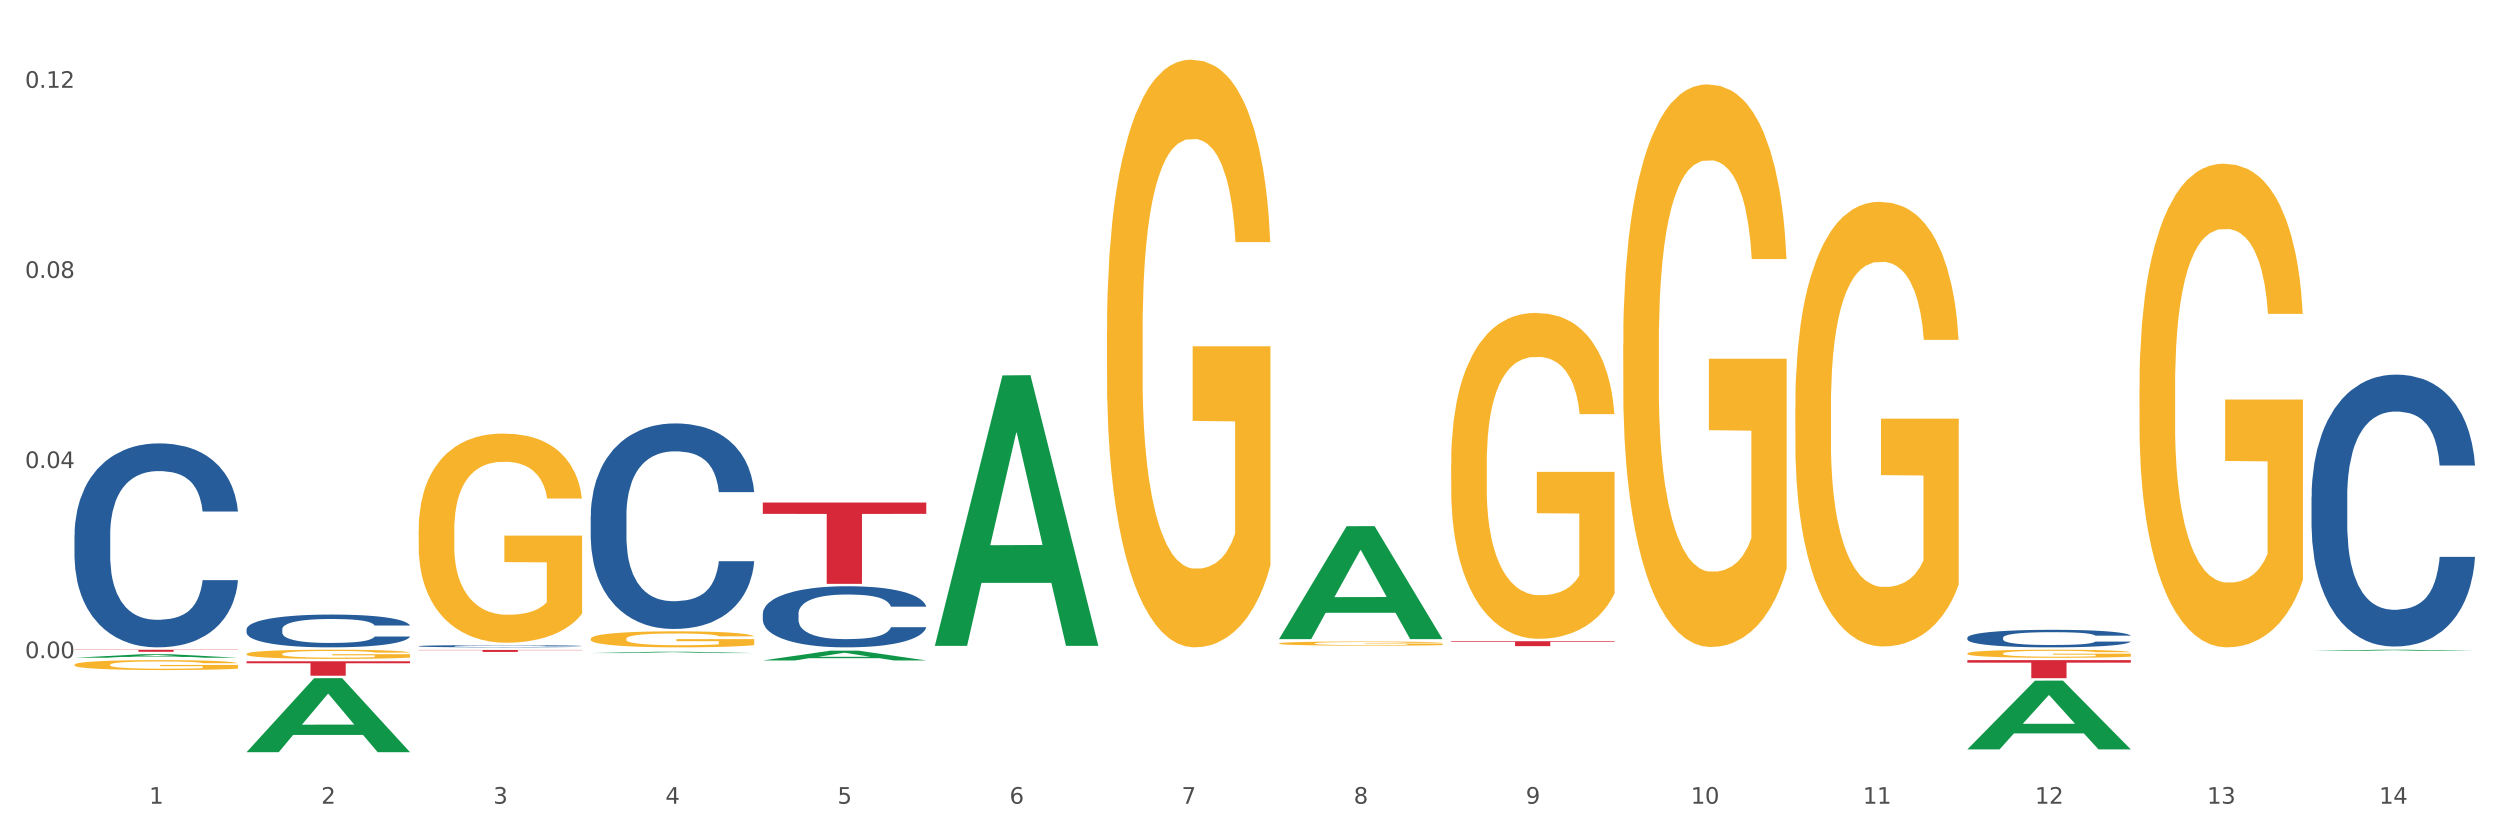 <?xml version="1.0" encoding="utf-8" standalone="no"?>
<!DOCTYPE svg PUBLIC "-//W3C//DTD SVG 1.1//EN"
  "http://www.w3.org/Graphics/SVG/1.1/DTD/svg11.dtd">
<svg xmlns:xlink="http://www.w3.org/1999/xlink" width="1080pt" height="360pt" viewBox="0 0 1080 360" xmlns="http://www.w3.org/2000/svg" version="1.1">
 <rect x="0" y="0" width="1080" height="360" fill="#333333" stroke="none"/>
 <defs>
  <style type="text/css">*{stroke-linejoin: round; stroke-linecap: butt}</style>
 </defs>
 <g id="figure_1">
  <g id="patch_1">
   <path d="M 0 360 
L 1080 360 
L 1080 0 
L 0 0 
z
" style="fill: #ffffff; stroke: #ffffff; stroke-linejoin: miter"/>
  </g>
  <g id="axes_1">
   <g id="matplotlib.axis_1">
    <g id="xtick_1">
     <g id="text_1">
      <!-- 1 -->
      <g style="fill: #4d4d4d" transform="translate(64.432 347.204) scale(0.096 -0.096)">
       <defs>
        <path id="DejaVuSans-31" d="M 794 531 
L 1825 531 
L 1825 4091 
L 703 3866 
L 703 4441 
L 1819 4666 
L 2450 4666 
L 2450 531 
L 3481 531 
L 3481 0 
L 794 0 
L 794 531 
z
" transform="scale(0.016)"/>
       </defs>
       <use xlink:href="#DejaVuSans-31"/>
      </g>
     </g>
    </g>
    <g id="xtick_2">
     <g id="text_2">
      <!-- 2 -->
      <g style="fill: #4d4d4d" transform="translate(138.771 347.204) scale(0.096 -0.096)">
       <defs>
        <path id="DejaVuSans-32" d="M 1228 531 
L 3431 531 
L 3431 0 
L 469 0 
L 469 531 
Q 828 903 1448 1529 
Q 2069 2156 2228 2338 
Q 2531 2678 2651 2914 
Q 2772 3150 2772 3378 
Q 2772 3750 2511 3984 
Q 2250 4219 1831 4219 
Q 1534 4219 1204 4116 
Q 875 4013 500 3803 
L 500 4441 
Q 881 4594 1212 4672 
Q 1544 4750 1819 4750 
Q 2544 4750 2975 4387 
Q 3406 4025 3406 3419 
Q 3406 3131 3298 2873 
Q 3191 2616 2906 2266 
Q 2828 2175 2409 1742 
Q 1991 1309 1228 531 
z
" transform="scale(0.016)"/>
       </defs>
       <use xlink:href="#DejaVuSans-32"/>
      </g>
     </g>
    </g>
    <g id="xtick_3">
     <g id="text_3">
      <!-- 3 -->
      <g style="fill: #4d4d4d" transform="translate(213.109 347.204) scale(0.096 -0.096)">
       <defs>
        <path id="DejaVuSans-33" d="M 2597 2516 
Q 3050 2419 3304 2112 
Q 3559 1806 3559 1356 
Q 3559 666 3084 287 
Q 2609 -91 1734 -91 
Q 1441 -91 1130 -33 
Q 819 25 488 141 
L 488 750 
Q 750 597 1062 519 
Q 1375 441 1716 441 
Q 2309 441 2620 675 
Q 2931 909 2931 1356 
Q 2931 1769 2642 2001 
Q 2353 2234 1838 2234 
L 1294 2234 
L 1294 2753 
L 1863 2753 
Q 2328 2753 2575 2939 
Q 2822 3125 2822 3475 
Q 2822 3834 2567 4026 
Q 2313 4219 1838 4219 
Q 1578 4219 1281 4162 
Q 984 4106 628 3988 
L 628 4550 
Q 988 4650 1302 4700 
Q 1616 4750 1894 4750 
Q 2613 4750 3031 4423 
Q 3450 4097 3450 3541 
Q 3450 3153 3228 2886 
Q 3006 2619 2597 2516 
z
" transform="scale(0.016)"/>
       </defs>
       <use xlink:href="#DejaVuSans-33"/>
      </g>
     </g>
    </g>
    <g id="xtick_4">
     <g id="text_4">
      <!-- 4 -->
      <g style="fill: #4d4d4d" transform="translate(287.448 347.204) scale(0.096 -0.096)">
       <defs>
        <path id="DejaVuSans-34" d="M 2419 4116 
L 825 1625 
L 2419 1625 
L 2419 4116 
z
M 2253 4666 
L 3047 4666 
L 3047 1625 
L 3713 1625 
L 3713 1100 
L 3047 1100 
L 3047 0 
L 2419 0 
L 2419 1100 
L 313 1100 
L 313 1709 
L 2253 4666 
z
" transform="scale(0.016)"/>
       </defs>
       <use xlink:href="#DejaVuSans-34"/>
      </g>
     </g>
    </g>
    <g id="xtick_5">
     <g id="text_5">
      <!-- 5 -->
      <g style="fill: #4d4d4d" transform="translate(361.787 347.204) scale(0.096 -0.096)">
       <defs>
        <path id="DejaVuSans-35" d="M 691 4666 
L 3169 4666 
L 3169 4134 
L 1269 4134 
L 1269 2991 
Q 1406 3038 1543 3061 
Q 1681 3084 1819 3084 
Q 2600 3084 3056 2656 
Q 3513 2228 3513 1497 
Q 3513 744 3044 326 
Q 2575 -91 1722 -91 
Q 1428 -91 1123 -41 
Q 819 9 494 109 
L 494 744 
Q 775 591 1075 516 
Q 1375 441 1709 441 
Q 2250 441 2565 725 
Q 2881 1009 2881 1497 
Q 2881 1984 2565 2268 
Q 2250 2553 1709 2553 
Q 1456 2553 1204 2497 
Q 953 2441 691 2322 
L 691 4666 
z
" transform="scale(0.016)"/>
       </defs>
       <use xlink:href="#DejaVuSans-35"/>
      </g>
     </g>
    </g>
    <g id="xtick_6">
     <g id="text_6">
      <!-- 6 -->
      <g style="fill: #4d4d4d" transform="translate(436.125 347.204) scale(0.096 -0.096)">
       <defs>
        <path id="DejaVuSans-36" d="M 2113 2584 
Q 1688 2584 1439 2293 
Q 1191 2003 1191 1497 
Q 1191 994 1439 701 
Q 1688 409 2113 409 
Q 2538 409 2786 701 
Q 3034 994 3034 1497 
Q 3034 2003 2786 2293 
Q 2538 2584 2113 2584 
z
M 3366 4563 
L 3366 3988 
Q 3128 4100 2886 4159 
Q 2644 4219 2406 4219 
Q 1781 4219 1451 3797 
Q 1122 3375 1075 2522 
Q 1259 2794 1537 2939 
Q 1816 3084 2150 3084 
Q 2853 3084 3261 2657 
Q 3669 2231 3669 1497 
Q 3669 778 3244 343 
Q 2819 -91 2113 -91 
Q 1303 -91 875 529 
Q 447 1150 447 2328 
Q 447 3434 972 4092 
Q 1497 4750 2381 4750 
Q 2619 4750 2861 4703 
Q 3103 4656 3366 4563 
z
" transform="scale(0.016)"/>
       </defs>
       <use xlink:href="#DejaVuSans-36"/>
      </g>
     </g>
    </g>
    <g id="xtick_7">
     <g id="text_7">
      <!-- 7 -->
      <g style="fill: #4d4d4d" transform="translate(510.464 347.204) scale(0.096 -0.096)">
       <defs>
        <path id="DejaVuSans-37" d="M 525 4666 
L 3525 4666 
L 3525 4397 
L 1831 0 
L 1172 0 
L 2766 4134 
L 525 4134 
L 525 4666 
z
" transform="scale(0.016)"/>
       </defs>
       <use xlink:href="#DejaVuSans-37"/>
      </g>
     </g>
    </g>
    <g id="xtick_8">
     <g id="text_8">
      <!-- 8 -->
      <g style="fill: #4d4d4d" transform="translate(584.803 347.204) scale(0.096 -0.096)">
       <defs>
        <path id="DejaVuSans-38" d="M 2034 2216 
Q 1584 2216 1326 1975 
Q 1069 1734 1069 1313 
Q 1069 891 1326 650 
Q 1584 409 2034 409 
Q 2484 409 2743 651 
Q 3003 894 3003 1313 
Q 3003 1734 2745 1975 
Q 2488 2216 2034 2216 
z
M 1403 2484 
Q 997 2584 770 2862 
Q 544 3141 544 3541 
Q 544 4100 942 4425 
Q 1341 4750 2034 4750 
Q 2731 4750 3128 4425 
Q 3525 4100 3525 3541 
Q 3525 3141 3298 2862 
Q 3072 2584 2669 2484 
Q 3125 2378 3379 2068 
Q 3634 1759 3634 1313 
Q 3634 634 3220 271 
Q 2806 -91 2034 -91 
Q 1263 -91 848 271 
Q 434 634 434 1313 
Q 434 1759 690 2068 
Q 947 2378 1403 2484 
z
M 1172 3481 
Q 1172 3119 1398 2916 
Q 1625 2713 2034 2713 
Q 2441 2713 2670 2916 
Q 2900 3119 2900 3481 
Q 2900 3844 2670 4047 
Q 2441 4250 2034 4250 
Q 1625 4250 1398 4047 
Q 1172 3844 1172 3481 
z
" transform="scale(0.016)"/>
       </defs>
       <use xlink:href="#DejaVuSans-38"/>
      </g>
     </g>
    </g>
    <g id="xtick_9">
     <g id="text_9">
      <!-- 9 -->
      <g style="fill: #4d4d4d" transform="translate(659.142 347.204) scale(0.096 -0.096)">
       <defs>
        <path id="DejaVuSans-39" d="M 703 97 
L 703 672 
Q 941 559 1184 500 
Q 1428 441 1663 441 
Q 2288 441 2617 861 
Q 2947 1281 2994 2138 
Q 2813 1869 2534 1725 
Q 2256 1581 1919 1581 
Q 1219 1581 811 2004 
Q 403 2428 403 3163 
Q 403 3881 828 4315 
Q 1253 4750 1959 4750 
Q 2769 4750 3195 4129 
Q 3622 3509 3622 2328 
Q 3622 1225 3098 567 
Q 2575 -91 1691 -91 
Q 1453 -91 1209 -44 
Q 966 3 703 97 
z
M 1959 2075 
Q 2384 2075 2632 2365 
Q 2881 2656 2881 3163 
Q 2881 3666 2632 3958 
Q 2384 4250 1959 4250 
Q 1534 4250 1286 3958 
Q 1038 3666 1038 3163 
Q 1038 2656 1286 2365 
Q 1534 2075 1959 2075 
z
" transform="scale(0.016)"/>
       </defs>
       <use xlink:href="#DejaVuSans-39"/>
      </g>
     </g>
    </g>
    <g id="xtick_10">
     <g id="text_10">
      <!-- 10 -->
      <g style="fill: #4d4d4d" transform="translate(730.426 347.204) scale(0.096 -0.096)">
       <defs>
        <path id="DejaVuSans-30" d="M 2034 4250 
Q 1547 4250 1301 3770 
Q 1056 3291 1056 2328 
Q 1056 1369 1301 889 
Q 1547 409 2034 409 
Q 2525 409 2770 889 
Q 3016 1369 3016 2328 
Q 3016 3291 2770 3770 
Q 2525 4250 2034 4250 
z
M 2034 4750 
Q 2819 4750 3233 4129 
Q 3647 3509 3647 2328 
Q 3647 1150 3233 529 
Q 2819 -91 2034 -91 
Q 1250 -91 836 529 
Q 422 1150 422 2328 
Q 422 3509 836 4129 
Q 1250 4750 2034 4750 
z
" transform="scale(0.016)"/>
       </defs>
       <use xlink:href="#DejaVuSans-31"/>
       <use xlink:href="#DejaVuSans-30" transform="translate(63.623 0)"/>
      </g>
     </g>
    </g>
    <g id="xtick_11">
     <g id="text_11">
      <!-- 11 -->
      <g style="fill: #4d4d4d" transform="translate(804.765 347.204) scale(0.096 -0.096)">
       <use xlink:href="#DejaVuSans-31"/>
       <use xlink:href="#DejaVuSans-31" transform="translate(63.623 0)"/>
      </g>
     </g>
    </g>
    <g id="xtick_12">
     <g id="text_12">
      <!-- 12 -->
      <g style="fill: #4d4d4d" transform="translate(879.104 347.204) scale(0.096 -0.096)">
       <use xlink:href="#DejaVuSans-31"/>
       <use xlink:href="#DejaVuSans-32" transform="translate(63.623 0)"/>
      </g>
     </g>
    </g>
    <g id="xtick_13">
     <g id="text_13">
      <!-- 13 -->
      <g style="fill: #4d4d4d" transform="translate(953.442 347.204) scale(0.096 -0.096)">
       <use xlink:href="#DejaVuSans-31"/>
       <use xlink:href="#DejaVuSans-33" transform="translate(63.623 0)"/>
      </g>
     </g>
    </g>
    <g id="xtick_14">
     <g id="text_14">
      <!-- 14 -->
      <g style="fill: #4d4d4d" transform="translate(1027.781 347.204) scale(0.096 -0.096)">
       <use xlink:href="#DejaVuSans-31"/>
       <use xlink:href="#DejaVuSans-34" transform="translate(63.623 0)"/>
      </g>
     </g>
    </g>
    <g id="xtick_15"/>
    <g id="xtick_16"/>
    <g id="xtick_17"/>
    <g id="xtick_18"/>
    <g id="xtick_19"/>
    <g id="xtick_20"/>
    <g id="xtick_21"/>
    <g id="xtick_22"/>
    <g id="xtick_23"/>
    <g id="xtick_24"/>
    <g id="xtick_25"/>
    <g id="xtick_26"/>
    <g id="xtick_27"/>
   </g>
   <g id="matplotlib.axis_2">
    <g id="ytick_1">
     <g id="text_15">
      <!-- 0.00 -->
      <g style="fill: #4d4d4d" transform="translate(10.8 284.329) scale(0.096 -0.096)">
       <defs>
        <path id="DejaVuSans-2e" d="M 684 794 
L 1344 794 
L 1344 0 
L 684 0 
L 684 794 
z
" transform="scale(0.016)"/>
       </defs>
       <use xlink:href="#DejaVuSans-30"/>
       <use xlink:href="#DejaVuSans-2e" transform="translate(63.623 0)"/>
       <use xlink:href="#DejaVuSans-30" transform="translate(95.41 0)"/>
       <use xlink:href="#DejaVuSans-30" transform="translate(159.033 0)"/>
      </g>
     </g>
    </g>
    <g id="ytick_2">
     <g id="text_16">
      <!-- 0.04 -->
      <g style="fill: #4d4d4d" transform="translate(10.8 202.197) scale(0.096 -0.096)">
       <use xlink:href="#DejaVuSans-30"/>
       <use xlink:href="#DejaVuSans-2e" transform="translate(63.623 0)"/>
       <use xlink:href="#DejaVuSans-30" transform="translate(95.41 0)"/>
       <use xlink:href="#DejaVuSans-34" transform="translate(159.033 0)"/>
      </g>
     </g>
    </g>
    <g id="ytick_3">
     <g id="text_17">
      <!-- 0.08 -->
      <g style="fill: #4d4d4d" transform="translate(10.8 120.064) scale(0.096 -0.096)">
       <use xlink:href="#DejaVuSans-30"/>
       <use xlink:href="#DejaVuSans-2e" transform="translate(63.623 0)"/>
       <use xlink:href="#DejaVuSans-30" transform="translate(95.41 0)"/>
       <use xlink:href="#DejaVuSans-38" transform="translate(159.033 0)"/>
      </g>
     </g>
    </g>
    <g id="ytick_4">
     <g id="text_18">
      <!-- 0.12 -->
      <g style="fill: #4d4d4d" transform="translate(10.8 37.931) scale(0.096 -0.096)">
       <use xlink:href="#DejaVuSans-30"/>
       <use xlink:href="#DejaVuSans-2e" transform="translate(63.623 0)"/>
       <use xlink:href="#DejaVuSans-31" transform="translate(95.41 0)"/>
       <use xlink:href="#DejaVuSans-32" transform="translate(159.033 0)"/>
      </g>
     </g>
    </g>
    <g id="ytick_5"/>
    <g id="ytick_6"/>
    <g id="ytick_7"/>
    <g id="ytick_8"/>
   </g>
   <g id="PolyCollection_1">
    <path d="M 32.175 284.149 
L 32.248 284.148 
L 61.37 282.611 
L 73.456 282.61 
L 102.797 284.152 
L 88.818 284.152 
L 82.484 283.793 
L 52.415 283.793 
L 52.197 283.799 
L 46.081 284.152 
L 32.175 284.152 
L 32.175 284.149 
L 56.201 283.579 
L 78.698 283.577 
L 67.559 282.939 
L 67.413 282.936 
L 67.267 282.94 
L 56.128 283.577 
L 56.201 283.579 
L 32.175 284.149 
z
" clip-path="url(#p1b7680a2b8)" style="fill: #109648"/>
    <path d="M 329.53 217.106 
L 400.152 217.106 
L 400.152 221.988 
L 372.371 222.021 
L 372.371 252.231 
L 357.143 252.231 
L 357.143 222.021 
L 329.53 221.988 
L 329.53 217.139 
L 329.53 217.106 
z
" clip-path="url(#p1b7680a2b8)" style="fill: #d62839"/>
    <path d="M 180.852 280.774 
L 251.474 280.774 
L 251.474 280.893 
L 223.694 280.894 
L 223.694 281.631 
L 208.465 281.631 
L 208.465 280.894 
L 180.852 280.893 
L 180.852 280.775 
L 180.852 280.774 
z
" clip-path="url(#p1b7680a2b8)" style="fill: #d62839"/>
    <path d="M 106.514 285.655 
L 177.135 285.655 
L 177.135 286.526 
L 149.355 286.532 
L 149.355 291.926 
L 134.126 291.926 
L 134.126 286.532 
L 106.514 286.526 
L 106.514 285.661 
L 106.514 285.655 
z
" clip-path="url(#p1b7680a2b8)" style="fill: #d62839"/>
    <path d="M 32.175 280.682 
L 102.797 280.682 
L 102.797 280.808 
L 75.017 280.809 
L 75.017 281.59 
L 59.788 281.59 
L 59.788 280.809 
L 32.175 280.808 
L 32.175 280.683 
L 32.175 280.682 
z
" clip-path="url(#p1b7680a2b8)" style="fill: #d62839"/>
    <path d="M 106.514 282.509 
L 106.597 282.505 
L 106.597 282.375 
L 106.764 282.263 
L 107.598 281.993 
L 108.848 281.769 
L 109.765 281.65 
L 110.683 281.552 
L 111.767 281.455 
L 113.101 281.354 
L 115.519 281.206 
L 117.019 281.13 
L 118.854 281.05 
L 122.189 280.935 
L 124.607 280.87 
L 127.108 280.816 
L 131.194 280.751 
L 133.862 280.722 
L 136.697 280.7 
L 140.115 280.686 
L 142.7 280.682 
L 148.37 280.693 
L 153.206 280.726 
L 155.54 280.751 
L 158.542 280.794 
L 160.126 280.823 
L 162.711 280.881 
L 165.379 280.957 
L 167.213 281.022 
L 169.965 281.144 
L 172.049 281.267 
L 173.967 281.419 
L 174.968 281.523 
L 175.718 281.621 
L 176.385 281.733 
L 177.052 281.91 
L 162.044 281.91 
L 161.46 281.783 
L 160.543 281.664 
L 159.209 281.549 
L 158.042 281.476 
L 156.041 281.386 
L 154.206 281.328 
L 152.289 281.285 
L 149.954 281.249 
L 148.12 281.231 
L 145.535 281.216 
L 140.449 281.22 
L 137.03 281.249 
L 134.696 281.285 
L 133.195 281.318 
L 131.861 281.354 
L 130.36 281.404 
L 128.609 281.48 
L 127.358 281.549 
L 126.108 281.635 
L 125.107 281.722 
L 124.19 281.823 
L 123.44 281.931 
L 122.856 282.043 
L 122.356 282.18 
L 121.939 282.408 
L 121.939 282.902 
L 122.106 283.014 
L 122.522 283.162 
L 123.023 283.274 
L 123.856 283.408 
L 124.607 283.498 
L 126.024 283.628 
L 127.609 283.736 
L 128.859 283.805 
L 130.11 283.862 
L 132.278 283.942 
L 134.696 284.007 
L 136.78 284.047 
L 139.615 284.083 
L 141.533 284.097 
L 143.2 284.104 
L 147.286 284.104 
L 150.204 284.093 
L 153.456 284.068 
L 155.957 284.036 
L 158.042 283.996 
L 160.376 283.931 
L 161.877 283.87 
L 161.877 283.115 
L 143.534 283.112 
L 143.534 282.61 
L 177.135 282.61 
L 177.135 284.083 
L 175.718 284.158 
L 174.134 284.227 
L 172.466 284.288 
L 169.965 284.364 
L 166.963 284.436 
L 164.295 284.487 
L 161.46 284.53 
L 158.125 284.57 
L 153.789 284.606 
L 151.121 284.621 
L 147.786 284.631 
L 143.867 284.635 
L 140.449 284.628 
L 137.114 284.61 
L 133.612 284.577 
L 130.193 284.53 
L 127.609 284.483 
L 125.024 284.426 
L 122.272 284.35 
L 120.104 284.278 
L 118.437 284.213 
L 116.603 284.13 
L 114.601 284.021 
L 113.101 283.924 
L 111.767 283.823 
L 110.349 283.693 
L 109.349 283.581 
L 108.348 283.44 
L 107.764 283.335 
L 107.097 283.173 
L 106.597 282.946 
L 106.514 282.509 
z
" clip-path="url(#p1b7680a2b8)" style="fill: #f7b32b"/>
    <path d="M 32.175 231.134 
L 32.258 231.053 
L 32.258 228.8 
L 32.509 225.742 
L 33.427 220.108 
L 34.596 215.843 
L 36.599 210.853 
L 37.684 208.761 
L 39.104 206.427 
L 42.025 202.644 
L 45.364 199.425 
L 47.702 197.655 
L 49.455 196.528 
L 53.378 194.516 
L 55.632 193.631 
L 57.969 192.907 
L 59.973 192.424 
L 63.312 191.86 
L 65.983 191.619 
L 69.072 191.538 
L 71.66 191.619 
L 75.082 191.941 
L 80.091 192.907 
L 82.011 193.47 
L 84.599 194.436 
L 87.27 195.723 
L 89.44 197.011 
L 91.945 198.862 
L 94.533 201.276 
L 97.037 204.335 
L 98.79 207.151 
L 100.209 210.129 
L 101.461 213.751 
L 102.379 217.694 
L 102.797 220.994 
L 87.52 220.994 
L 87.103 218.016 
L 86.268 214.797 
L 85.434 212.624 
L 84.515 210.853 
L 83.096 208.841 
L 81.844 207.554 
L 79.757 206.025 
L 77.837 205.059 
L 76.251 204.495 
L 74.331 204.013 
L 70.241 203.53 
L 67.319 203.53 
L 65.482 203.691 
L 63.229 204.093 
L 61.309 204.656 
L 59.055 205.622 
L 57.302 206.668 
L 55.549 208.037 
L 54.547 209.002 
L 53.044 210.773 
L 52.043 212.221 
L 50.707 214.716 
L 49.956 216.487 
L 48.62 221.074 
L 48.036 224.454 
L 47.785 226.788 
L 47.618 229.363 
L 47.618 241.918 
L 48.119 247.552 
L 48.537 249.966 
L 49.204 252.702 
L 50.457 256.243 
L 52.293 259.704 
L 54.213 262.199 
L 55.799 263.728 
L 57.302 264.854 
L 58.804 265.74 
L 60.641 266.545 
L 62.143 267.027 
L 64.397 267.51 
L 67.069 267.752 
L 69.155 267.752 
L 73.413 267.349 
L 75.333 266.947 
L 77.169 266.384 
L 79.173 265.498 
L 80.759 264.533 
L 81.677 263.808 
L 83.18 262.279 
L 84.348 260.67 
L 85.35 258.819 
L 86.018 257.209 
L 86.769 254.795 
L 87.353 252.058 
L 87.52 250.61 
L 102.797 250.61 
L 102.463 253.507 
L 101.879 256.324 
L 100.71 260.106 
L 99.792 262.279 
L 98.372 264.935 
L 96.87 267.188 
L 94.783 269.683 
L 92.863 271.534 
L 90.86 273.144 
L 88.689 274.592 
L 84.766 276.604 
L 83.347 277.168 
L 80.341 278.133 
L 78.004 278.697 
L 74.581 279.26 
L 71.075 279.582 
L 67.402 279.663 
L 64.147 279.502 
L 60.557 279.019 
L 58.303 278.536 
L 55.799 277.812 
L 52.877 276.685 
L 50.123 275.317 
L 47.535 273.707 
L 45.114 271.856 
L 42.86 269.764 
L 39.938 266.303 
L 37.768 262.923 
L 36.182 259.784 
L 35.097 257.129 
L 34.011 253.748 
L 33.427 251.415 
L 32.509 245.781 
L 32.175 240.55 
L 32.175 231.134 
z
" clip-path="url(#p1b7680a2b8)" style="fill: #255c99"/>
    <path d="M 106.514 271.857 
L 106.597 271.844 
L 106.597 271.482 
L 106.848 270.99 
L 107.766 270.084 
L 108.935 269.398 
L 110.938 268.595 
L 112.023 268.259 
L 113.442 267.883 
L 116.364 267.275 
L 119.703 266.757 
L 122.04 266.472 
L 123.794 266.291 
L 127.717 265.968 
L 129.971 265.825 
L 132.308 265.709 
L 134.312 265.631 
L 137.651 265.54 
L 140.322 265.502 
L 143.411 265.489 
L 145.998 265.502 
L 149.421 265.553 
L 154.43 265.709 
L 156.35 265.799 
L 158.937 265.955 
L 161.609 266.162 
L 163.779 266.369 
L 166.283 266.667 
L 168.871 267.055 
L 171.376 267.547 
L 173.129 268 
L 174.548 268.479 
L 175.8 269.061 
L 176.718 269.696 
L 177.135 270.226 
L 161.859 270.226 
L 161.442 269.747 
L 160.607 269.23 
L 159.772 268.88 
L 158.854 268.595 
L 157.435 268.272 
L 156.183 268.065 
L 154.096 267.819 
L 152.176 267.663 
L 150.59 267.573 
L 148.67 267.495 
L 144.579 267.417 
L 141.658 267.417 
L 139.821 267.443 
L 137.567 267.508 
L 135.647 267.599 
L 133.393 267.754 
L 131.64 267.922 
L 129.887 268.142 
L 128.886 268.298 
L 127.383 268.582 
L 126.381 268.815 
L 125.046 269.217 
L 124.294 269.501 
L 122.959 270.239 
L 122.374 270.783 
L 122.124 271.158 
L 121.957 271.572 
L 121.957 273.592 
L 122.458 274.498 
L 122.875 274.886 
L 123.543 275.326 
L 124.795 275.896 
L 126.632 276.452 
L 128.552 276.854 
L 130.138 277.1 
L 131.64 277.281 
L 133.143 277.423 
L 134.979 277.553 
L 136.482 277.63 
L 138.736 277.708 
L 141.407 277.747 
L 143.494 277.747 
L 147.751 277.682 
L 149.671 277.617 
L 151.508 277.527 
L 153.511 277.384 
L 155.097 277.229 
L 156.016 277.113 
L 157.518 276.867 
L 158.687 276.608 
L 159.689 276.31 
L 160.357 276.051 
L 161.108 275.663 
L 161.692 275.223 
L 161.859 274.99 
L 177.135 274.99 
L 176.802 275.456 
L 176.217 275.909 
L 175.049 276.517 
L 174.13 276.867 
L 172.711 277.294 
L 171.209 277.656 
L 169.122 278.057 
L 167.202 278.355 
L 165.198 278.614 
L 163.028 278.847 
L 159.104 279.171 
L 157.685 279.261 
L 154.68 279.417 
L 152.343 279.507 
L 148.92 279.598 
L 145.414 279.65 
L 141.741 279.663 
L 138.486 279.637 
L 134.896 279.559 
L 132.642 279.481 
L 130.138 279.365 
L 127.216 279.184 
L 124.461 278.964 
L 121.874 278.705 
L 119.453 278.407 
L 117.199 278.07 
L 114.277 277.514 
L 112.107 276.97 
L 110.521 276.465 
L 109.435 276.038 
L 108.35 275.495 
L 107.766 275.119 
L 106.848 274.213 
L 106.514 273.372 
L 106.514 271.857 
z
" clip-path="url(#p1b7680a2b8)" style="fill: #255c99"/>
    <path d="M 180.852 279.126 
L 180.936 279.125 
L 180.936 279.1 
L 181.186 279.066 
L 182.105 279.004 
L 183.273 278.957 
L 185.277 278.902 
L 186.362 278.879 
L 187.781 278.853 
L 190.703 278.811 
L 194.042 278.775 
L 196.379 278.756 
L 198.132 278.743 
L 202.056 278.721 
L 204.31 278.711 
L 206.647 278.703 
L 208.65 278.698 
L 211.989 278.692 
L 214.661 278.689 
L 217.749 278.688 
L 220.337 278.689 
L 223.76 278.693 
L 228.768 278.703 
L 230.688 278.71 
L 233.276 278.72 
L 235.947 278.734 
L 238.118 278.749 
L 240.622 278.769 
L 243.21 278.796 
L 245.714 278.83 
L 247.467 278.861 
L 248.886 278.894 
L 250.139 278.934 
L 251.057 278.977 
L 251.474 279.014 
L 236.198 279.014 
L 235.78 278.981 
L 234.946 278.945 
L 234.111 278.921 
L 233.193 278.902 
L 231.774 278.879 
L 230.521 278.865 
L 228.434 278.848 
L 226.514 278.838 
L 224.928 278.831 
L 223.008 278.826 
L 218.918 278.821 
L 215.996 278.821 
L 214.16 278.823 
L 211.906 278.827 
L 209.986 278.833 
L 207.732 278.844 
L 205.979 278.855 
L 204.226 278.871 
L 203.224 278.881 
L 201.722 278.901 
L 200.72 278.917 
L 199.384 278.944 
L 198.633 278.964 
L 197.297 279.015 
L 196.713 279.052 
L 196.463 279.078 
L 196.296 279.106 
L 196.296 279.245 
L 196.797 279.307 
L 197.214 279.334 
L 197.882 279.364 
L 199.134 279.404 
L 200.97 279.442 
L 202.89 279.469 
L 204.476 279.486 
L 205.979 279.499 
L 207.482 279.509 
L 209.318 279.517 
L 210.821 279.523 
L 213.075 279.528 
L 215.746 279.531 
L 217.833 279.531 
L 222.09 279.526 
L 224.01 279.522 
L 225.847 279.516 
L 227.85 279.506 
L 229.436 279.495 
L 230.354 279.487 
L 231.857 279.47 
L 233.026 279.453 
L 234.027 279.432 
L 234.695 279.414 
L 235.447 279.388 
L 236.031 279.357 
L 236.198 279.341 
L 251.474 279.341 
L 251.14 279.373 
L 250.556 279.404 
L 249.387 279.446 
L 248.469 279.47 
L 247.05 279.5 
L 245.547 279.525 
L 243.46 279.552 
L 241.54 279.573 
L 239.537 279.59 
L 237.367 279.606 
L 233.443 279.629 
L 232.024 279.635 
L 229.019 279.646 
L 226.681 279.652 
L 223.259 279.658 
L 219.753 279.662 
L 216.08 279.663 
L 212.824 279.661 
L 209.235 279.655 
L 206.981 279.65 
L 204.476 279.642 
L 201.555 279.63 
L 198.8 279.614 
L 196.212 279.597 
L 193.791 279.576 
L 191.538 279.553 
L 188.616 279.515 
L 186.445 279.477 
L 184.859 279.443 
L 183.774 279.413 
L 182.689 279.376 
L 182.105 279.35 
L 181.186 279.288 
L 180.852 279.23 
L 180.852 279.126 
z
" clip-path="url(#p1b7680a2b8)" style="fill: #255c99"/>
    <path d="M 255.191 222.815 
L 255.275 222.733 
L 255.275 220.463 
L 255.525 217.381 
L 256.443 211.704 
L 257.612 207.406 
L 259.615 202.378 
L 260.701 200.27 
L 262.12 197.918 
L 265.041 194.107 
L 268.381 190.863 
L 270.718 189.079 
L 272.471 187.943 
L 276.394 185.916 
L 278.648 185.024 
L 280.986 184.294 
L 282.989 183.807 
L 286.328 183.24 
L 288.999 182.996 
L 292.088 182.915 
L 294.676 182.996 
L 298.098 183.321 
L 303.107 184.294 
L 305.027 184.862 
L 307.615 185.835 
L 310.286 187.132 
L 312.457 188.43 
L 314.961 190.295 
L 317.549 192.728 
L 320.053 195.81 
L 321.806 198.648 
L 323.225 201.649 
L 324.477 205.298 
L 325.396 209.272 
L 325.813 212.596 
L 310.537 212.596 
L 310.119 209.596 
L 309.284 206.352 
L 308.45 204.162 
L 307.531 202.378 
L 306.112 200.351 
L 304.86 199.053 
L 302.773 197.513 
L 300.853 196.539 
L 299.267 195.972 
L 297.347 195.485 
L 293.257 194.999 
L 290.335 194.999 
L 288.499 195.161 
L 286.245 195.566 
L 284.325 196.134 
L 282.071 197.107 
L 280.318 198.161 
L 278.565 199.54 
L 277.563 200.513 
L 276.06 202.297 
L 275.059 203.757 
L 273.723 206.271 
L 272.972 208.055 
L 271.636 212.678 
L 271.052 216.084 
L 270.801 218.435 
L 270.634 221.03 
L 270.634 233.681 
L 271.135 239.358 
L 271.553 241.791 
L 272.22 244.548 
L 273.473 248.116 
L 275.309 251.604 
L 277.229 254.118 
L 278.815 255.658 
L 280.318 256.794 
L 281.82 257.686 
L 283.657 258.497 
L 285.159 258.983 
L 287.413 259.47 
L 290.085 259.713 
L 292.172 259.713 
L 296.429 259.308 
L 298.349 258.902 
L 300.185 258.335 
L 302.189 257.442 
L 303.775 256.469 
L 304.693 255.739 
L 306.196 254.199 
L 307.364 252.577 
L 308.366 250.712 
L 309.034 249.09 
L 309.785 246.657 
L 310.37 243.899 
L 310.537 242.44 
L 325.813 242.44 
L 325.479 245.359 
L 324.895 248.198 
L 323.726 252.009 
L 322.808 254.199 
L 321.389 256.875 
L 319.886 259.145 
L 317.799 261.659 
L 315.879 263.525 
L 313.876 265.147 
L 311.705 266.606 
L 307.782 268.634 
L 306.363 269.201 
L 303.358 270.174 
L 301.02 270.742 
L 297.598 271.31 
L 294.092 271.634 
L 290.419 271.715 
L 287.163 271.553 
L 283.573 271.067 
L 281.32 270.58 
L 278.815 269.85 
L 275.893 268.715 
L 273.139 267.336 
L 270.551 265.714 
L 268.13 263.849 
L 265.876 261.741 
L 262.955 258.253 
L 260.784 254.847 
L 259.198 251.685 
L 258.113 249.008 
L 257.028 245.602 
L 256.443 243.251 
L 255.525 237.574 
L 255.191 232.303 
L 255.191 222.815 
z
" clip-path="url(#p1b7680a2b8)" style="fill: #255c99"/>
    <path d="M 329.53 265.118 
L 329.613 265.094 
L 329.613 264.418 
L 329.864 263.502 
L 330.782 261.813 
L 331.951 260.535 
L 333.954 259.039 
L 335.039 258.412 
L 336.458 257.713 
L 339.38 256.579 
L 342.719 255.614 
L 345.057 255.083 
L 346.81 254.746 
L 350.733 254.143 
L 352.987 253.877 
L 355.324 253.66 
L 357.328 253.516 
L 360.667 253.347 
L 363.338 253.274 
L 366.427 253.25 
L 369.015 253.274 
L 372.437 253.371 
L 377.446 253.66 
L 379.366 253.829 
L 381.954 254.119 
L 384.625 254.505 
L 386.795 254.89 
L 389.3 255.445 
L 391.887 256.169 
L 394.392 257.085 
L 396.145 257.93 
L 397.564 258.822 
L 398.816 259.908 
L 399.734 261.09 
L 400.152 262.078 
L 384.875 262.078 
L 384.458 261.186 
L 383.623 260.221 
L 382.788 259.57 
L 381.87 259.039 
L 380.451 258.436 
L 379.199 258.05 
L 377.112 257.592 
L 375.192 257.303 
L 373.606 257.134 
L 371.686 256.989 
L 367.595 256.844 
L 364.674 256.844 
L 362.837 256.893 
L 360.583 257.013 
L 358.663 257.182 
L 356.41 257.471 
L 354.656 257.785 
L 352.903 258.195 
L 351.902 258.484 
L 350.399 259.015 
L 349.397 259.449 
L 348.062 260.197 
L 347.31 260.728 
L 345.975 262.103 
L 345.391 263.116 
L 345.14 263.815 
L 344.973 264.587 
L 344.973 268.35 
L 345.474 270.038 
L 345.891 270.762 
L 346.559 271.582 
L 347.811 272.643 
L 349.648 273.681 
L 351.568 274.428 
L 353.154 274.887 
L 354.656 275.224 
L 356.159 275.49 
L 357.996 275.731 
L 359.498 275.876 
L 361.752 276.02 
L 364.423 276.093 
L 366.51 276.093 
L 370.768 275.972 
L 372.688 275.851 
L 374.524 275.683 
L 376.528 275.417 
L 378.114 275.128 
L 379.032 274.911 
L 380.534 274.452 
L 381.703 273.97 
L 382.705 273.415 
L 383.373 272.933 
L 384.124 272.209 
L 384.708 271.389 
L 384.875 270.955 
L 400.152 270.955 
L 399.818 271.823 
L 399.233 272.668 
L 398.065 273.801 
L 397.146 274.452 
L 395.727 275.248 
L 394.225 275.924 
L 392.138 276.672 
L 390.218 277.226 
L 388.214 277.709 
L 386.044 278.143 
L 382.121 278.746 
L 380.701 278.915 
L 377.696 279.204 
L 375.359 279.373 
L 371.936 279.542 
L 368.43 279.638 
L 364.757 279.663 
L 361.502 279.614 
L 357.912 279.47 
L 355.658 279.325 
L 353.154 279.108 
L 350.232 278.77 
L 347.477 278.36 
L 344.89 277.878 
L 342.469 277.323 
L 340.215 276.696 
L 337.293 275.658 
L 335.123 274.645 
L 333.537 273.705 
L 332.452 272.909 
L 331.366 271.896 
L 330.782 271.196 
L 329.864 269.508 
L 329.53 267.94 
L 329.53 265.118 
z
" clip-path="url(#p1b7680a2b8)" style="fill: #255c99"/>
    <path d="M 849.901 275.486 
L 849.984 275.479 
L 849.984 275.285 
L 850.235 275.022 
L 851.153 274.537 
L 852.322 274.17 
L 854.325 273.741 
L 855.41 273.561 
L 856.829 273.36 
L 859.751 273.034 
L 863.09 272.757 
L 865.428 272.605 
L 867.181 272.508 
L 871.104 272.335 
L 873.358 272.259 
L 875.695 272.196 
L 877.699 272.155 
L 881.038 272.106 
L 883.709 272.085 
L 886.798 272.079 
L 889.386 272.085 
L 892.808 272.113 
L 897.817 272.196 
L 899.737 272.245 
L 902.325 272.328 
L 904.996 272.439 
L 907.166 272.55 
L 909.671 272.709 
L 912.258 272.917 
L 914.763 273.18 
L 916.516 273.422 
L 917.935 273.678 
L 919.187 273.99 
L 920.105 274.329 
L 920.523 274.613 
L 905.246 274.613 
L 904.829 274.357 
L 903.994 274.08 
L 903.159 273.893 
L 902.241 273.741 
L 900.822 273.568 
L 899.57 273.457 
L 897.483 273.325 
L 895.563 273.242 
L 893.977 273.194 
L 892.057 273.152 
L 887.966 273.111 
L 885.045 273.111 
L 883.208 273.124 
L 880.954 273.159 
L 879.034 273.207 
L 876.78 273.291 
L 875.027 273.381 
L 873.274 273.498 
L 872.273 273.581 
L 870.77 273.734 
L 869.768 273.859 
L 868.433 274.073 
L 867.681 274.226 
L 866.346 274.62 
L 865.761 274.911 
L 865.511 275.112 
L 865.344 275.334 
L 865.344 276.414 
L 865.845 276.899 
L 866.262 277.107 
L 866.93 277.342 
L 868.182 277.647 
L 870.019 277.945 
L 871.939 278.16 
L 873.525 278.291 
L 875.027 278.388 
L 876.53 278.464 
L 878.367 278.534 
L 879.869 278.575 
L 882.123 278.617 
L 884.794 278.637 
L 886.881 278.637 
L 891.139 278.603 
L 893.059 278.568 
L 894.895 278.52 
L 896.899 278.444 
L 898.485 278.36 
L 899.403 278.298 
L 900.905 278.167 
L 902.074 278.028 
L 903.076 277.869 
L 903.744 277.73 
L 904.495 277.522 
L 905.079 277.287 
L 905.246 277.162 
L 920.523 277.162 
L 920.189 277.412 
L 919.604 277.654 
L 918.436 277.98 
L 917.517 278.167 
L 916.098 278.395 
L 914.596 278.589 
L 912.509 278.804 
L 910.589 278.963 
L 908.585 279.102 
L 906.415 279.226 
L 902.491 279.399 
L 901.072 279.448 
L 898.067 279.531 
L 895.73 279.579 
L 892.307 279.628 
L 888.801 279.656 
L 885.128 279.663 
L 881.873 279.649 
L 878.283 279.607 
L 876.029 279.566 
L 873.525 279.503 
L 870.603 279.406 
L 867.848 279.289 
L 865.261 279.15 
L 862.84 278.991 
L 860.586 278.811 
L 857.664 278.513 
L 855.494 278.222 
L 853.908 277.952 
L 852.823 277.723 
L 851.737 277.432 
L 851.153 277.232 
L 850.235 276.747 
L 849.901 276.296 
L 849.901 275.486 
z
" clip-path="url(#p1b7680a2b8)" style="fill: #255c99"/>
    <path d="M 998.578 214.616 
L 998.662 214.509 
L 998.662 211.505 
L 998.912 207.428 
L 999.83 199.918 
L 1000.999 194.232 
L 1003.003 187.581 
L 1004.088 184.792 
L 1005.507 181.68 
L 1008.429 176.638 
L 1011.768 172.347 
L 1014.105 169.987 
L 1015.858 168.485 
L 1019.781 165.803 
L 1022.035 164.623 
L 1024.373 163.657 
L 1026.376 163.013 
L 1029.715 162.262 
L 1032.387 161.941 
L 1035.475 161.833 
L 1038.063 161.941 
L 1041.486 162.37 
L 1046.494 163.657 
L 1048.414 164.408 
L 1051.002 165.695 
L 1053.673 167.412 
L 1055.844 169.128 
L 1058.348 171.596 
L 1060.936 174.814 
L 1063.44 178.891 
L 1065.193 182.646 
L 1066.612 186.615 
L 1067.864 191.443 
L 1068.783 196.7 
L 1069.2 201.098 
L 1053.924 201.098 
L 1053.506 197.129 
L 1052.671 192.838 
L 1051.837 189.941 
L 1050.918 187.581 
L 1049.499 184.899 
L 1048.247 183.182 
L 1046.16 181.144 
L 1044.24 179.857 
L 1042.654 179.106 
L 1040.734 178.462 
L 1036.644 177.818 
L 1033.722 177.818 
L 1031.886 178.033 
L 1029.632 178.569 
L 1027.712 179.32 
L 1025.458 180.608 
L 1023.705 182.002 
L 1021.952 183.826 
L 1020.95 185.113 
L 1019.448 187.474 
L 1018.446 189.405 
L 1017.11 192.73 
L 1016.359 195.091 
L 1015.023 201.206 
L 1014.439 205.711 
L 1014.188 208.823 
L 1014.022 212.256 
L 1014.022 228.992 
L 1014.522 236.501 
L 1014.94 239.72 
L 1015.608 243.367 
L 1016.86 248.088 
L 1018.696 252.701 
L 1020.616 256.027 
L 1022.202 258.065 
L 1023.705 259.567 
L 1025.207 260.747 
L 1027.044 261.82 
L 1028.547 262.463 
L 1030.8 263.107 
L 1033.472 263.429 
L 1035.559 263.429 
L 1039.816 262.893 
L 1041.736 262.356 
L 1043.572 261.605 
L 1045.576 260.425 
L 1047.162 259.138 
L 1048.08 258.172 
L 1049.583 256.134 
L 1050.752 253.988 
L 1051.753 251.521 
L 1052.421 249.375 
L 1053.172 246.157 
L 1053.757 242.509 
L 1053.924 240.578 
L 1069.2 240.578 
L 1068.866 244.44 
L 1068.282 248.195 
L 1067.113 253.237 
L 1066.195 256.134 
L 1064.776 259.674 
L 1063.273 262.678 
L 1061.186 266.004 
L 1059.266 268.471 
L 1057.263 270.617 
L 1055.092 272.548 
L 1051.169 275.23 
L 1049.75 275.981 
L 1046.745 277.268 
L 1044.407 278.019 
L 1040.985 278.77 
L 1037.479 279.199 
L 1033.806 279.307 
L 1030.55 279.092 
L 1026.96 278.448 
L 1024.707 277.805 
L 1022.202 276.839 
L 1019.281 275.337 
L 1016.526 273.513 
L 1013.938 271.368 
L 1011.517 268.9 
L 1009.263 266.111 
L 1006.342 261.498 
L 1004.171 256.992 
L 1002.585 252.808 
L 1001.5 249.268 
L 1000.415 244.762 
L 999.83 241.651 
L 998.912 234.141 
L 998.578 227.168 
L 998.578 214.616 
z
" clip-path="url(#p1b7680a2b8)" style="fill: #255c99"/>
    <path d="M 924.24 167.262 
L 924.323 167.071 
L 924.323 160.201 
L 924.49 154.285 
L 925.323 139.973 
L 926.574 128.141 
L 927.491 121.844 
L 928.408 116.691 
L 929.492 111.539 
L 930.826 106.195 
L 933.244 98.371 
L 934.745 94.364 
L 936.58 90.165 
L 939.915 84.059 
L 942.333 80.624 
L 944.834 77.761 
L 948.92 74.326 
L 951.588 72.799 
L 954.423 71.654 
L 957.841 70.891 
L 960.426 70.7 
L 966.096 71.273 
L 970.932 72.99 
L 973.266 74.326 
L 976.268 76.616 
L 977.852 78.143 
L 980.437 81.196 
L 983.105 85.204 
L 984.939 88.639 
L 987.691 95.127 
L 989.775 101.615 
L 991.693 109.63 
L 992.693 115.164 
L 993.444 120.317 
L 994.111 126.233 
L 994.778 135.584 
L 979.77 135.584 
L 979.186 128.904 
L 978.269 122.607 
L 976.935 116.5 
L 975.768 112.684 
L 973.766 107.913 
L 971.932 104.859 
L 970.014 102.569 
L 967.68 100.661 
L 965.845 99.707 
L 963.261 98.944 
L 958.175 99.134 
L 954.756 100.661 
L 952.422 102.569 
L 950.921 104.287 
L 949.587 106.195 
L 948.086 108.867 
L 946.335 112.874 
L 945.084 116.5 
L 943.834 121.08 
L 942.833 125.66 
L 941.916 131.004 
L 941.165 136.729 
L 940.582 142.644 
L 940.081 149.896 
L 939.665 161.919 
L 939.665 188.063 
L 939.831 193.978 
L 940.248 201.803 
L 940.749 207.718 
L 941.582 214.779 
L 942.333 219.55 
L 943.75 226.42 
L 945.334 232.145 
L 946.585 235.771 
L 947.836 238.824 
L 950.004 243.023 
L 952.422 246.458 
L 954.506 248.557 
L 957.341 250.465 
L 959.259 251.228 
L 960.926 251.61 
L 965.012 251.61 
L 967.93 251.038 
L 971.182 249.702 
L 973.683 247.984 
L 975.768 245.885 
L 978.102 242.45 
L 979.603 239.206 
L 979.603 199.322 
L 961.26 199.131 
L 961.26 172.605 
L 994.861 172.605 
L 994.861 250.465 
L 993.444 254.473 
L 991.86 258.098 
L 990.192 261.343 
L 987.691 265.35 
L 984.689 269.167 
L 982.021 271.838 
L 979.186 274.128 
L 975.851 276.228 
L 971.515 278.136 
L 968.847 278.899 
L 965.512 279.472 
L 961.593 279.663 
L 958.175 279.281 
L 954.84 278.327 
L 951.338 276.609 
L 947.919 274.128 
L 945.334 271.648 
L 942.75 268.594 
L 939.998 264.587 
L 937.83 260.77 
L 936.163 257.335 
L 934.328 252.946 
L 932.327 247.221 
L 930.826 242.068 
L 929.492 236.725 
L 928.075 229.855 
L 927.074 223.939 
L 926.074 216.497 
L 925.49 210.963 
L 924.823 202.375 
L 924.323 190.353 
L 924.24 167.262 
z
" clip-path="url(#p1b7680a2b8)" style="fill: #f7b32b"/>
    <path d="M 849.901 282.292 
L 849.984 282.289 
L 849.984 282.175 
L 850.151 282.076 
L 850.985 281.837 
L 852.235 281.64 
L 853.153 281.535 
L 854.07 281.449 
L 855.154 281.363 
L 856.488 281.274 
L 858.906 281.144 
L 860.407 281.077 
L 862.241 281.007 
L 865.576 280.905 
L 867.994 280.848 
L 870.495 280.8 
L 874.581 280.743 
L 877.249 280.717 
L 880.084 280.698 
L 883.502 280.685 
L 886.087 280.682 
L 891.757 280.692 
L 896.593 280.72 
L 898.927 280.743 
L 901.929 280.781 
L 903.513 280.806 
L 906.098 280.857 
L 908.766 280.924 
L 910.601 280.981 
L 913.352 281.09 
L 915.436 281.198 
L 917.354 281.331 
L 918.355 281.424 
L 919.105 281.51 
L 919.772 281.608 
L 920.439 281.764 
L 905.431 281.764 
L 904.847 281.653 
L 903.93 281.548 
L 902.596 281.446 
L 901.429 281.382 
L 899.428 281.303 
L 897.593 281.252 
L 895.676 281.214 
L 893.341 281.182 
L 891.507 281.166 
L 888.922 281.153 
L 883.836 281.156 
L 880.417 281.182 
L 878.083 281.214 
L 876.582 281.242 
L 875.248 281.274 
L 873.747 281.319 
L 871.996 281.385 
L 870.745 281.446 
L 869.495 281.522 
L 868.494 281.599 
L 867.577 281.688 
L 866.827 281.783 
L 866.243 281.882 
L 865.743 282.003 
L 865.326 282.203 
L 865.326 282.639 
L 865.493 282.738 
L 865.91 282.868 
L 866.41 282.967 
L 867.244 283.085 
L 867.994 283.164 
L 869.411 283.279 
L 870.996 283.374 
L 872.246 283.435 
L 873.497 283.486 
L 875.665 283.556 
L 878.083 283.613 
L 880.167 283.648 
L 883.002 283.68 
L 884.92 283.692 
L 886.587 283.699 
L 890.673 283.699 
L 893.591 283.689 
L 896.843 283.667 
L 899.344 283.638 
L 901.429 283.603 
L 903.763 283.546 
L 905.264 283.492 
L 905.264 282.827 
L 886.921 282.824 
L 886.921 282.381 
L 920.523 282.381 
L 920.523 283.68 
L 919.105 283.747 
L 917.521 283.807 
L 915.853 283.861 
L 913.352 283.928 
L 910.35 283.992 
L 907.682 284.036 
L 904.847 284.074 
L 901.512 284.109 
L 897.177 284.141 
L 894.508 284.154 
L 891.173 284.163 
L 887.254 284.167 
L 883.836 284.16 
L 880.501 284.144 
L 876.999 284.116 
L 873.58 284.074 
L 870.996 284.033 
L 868.411 283.982 
L 865.659 283.915 
L 863.492 283.852 
L 861.824 283.794 
L 859.99 283.721 
L 857.989 283.626 
L 856.488 283.54 
L 855.154 283.451 
L 853.736 283.336 
L 852.736 283.237 
L 851.735 283.113 
L 851.151 283.021 
L 850.484 282.878 
L 849.984 282.677 
L 849.901 282.292 
z
" clip-path="url(#p1b7680a2b8)" style="fill: #f7b32b"/>
    <path d="M 775.562 175.951 
L 775.645 175.775 
L 775.645 169.459 
L 775.812 164.021 
L 776.646 150.863 
L 777.897 139.985 
L 778.814 134.196 
L 779.731 129.459 
L 780.815 124.722 
L 782.149 119.81 
L 784.567 112.617 
L 786.068 108.933 
L 787.902 105.073 
L 791.237 99.459 
L 793.655 96.301 
L 796.157 93.669 
L 800.242 90.511 
L 802.91 89.108 
L 805.745 88.055 
L 809.164 87.353 
L 811.748 87.178 
L 817.418 87.704 
L 822.254 89.283 
L 824.589 90.511 
L 827.59 92.617 
L 829.175 94.02 
L 831.759 96.827 
L 834.427 100.511 
L 836.262 103.669 
L 839.013 109.634 
L 841.098 115.599 
L 843.015 122.968 
L 844.016 128.056 
L 844.766 132.792 
L 845.433 138.231 
L 846.1 146.828 
L 831.092 146.828 
L 830.509 140.687 
L 829.592 134.898 
L 828.257 129.284 
L 827.09 125.775 
L 825.089 121.389 
L 823.255 118.582 
L 821.337 116.476 
L 819.002 114.722 
L 817.168 113.845 
L 814.583 113.143 
L 809.497 113.319 
L 806.079 114.722 
L 803.744 116.476 
L 802.243 118.055 
L 800.909 119.81 
L 799.408 122.266 
L 797.657 125.95 
L 796.407 129.284 
L 795.156 133.494 
L 794.156 137.705 
L 793.238 142.617 
L 792.488 147.88 
L 791.904 153.319 
L 791.404 159.986 
L 790.987 171.038 
L 790.987 195.074 
L 791.154 200.512 
L 791.571 207.705 
L 792.071 213.144 
L 792.905 219.635 
L 793.655 224.021 
L 795.073 230.337 
L 796.657 235.6 
L 797.908 238.934 
L 799.158 241.741 
L 801.326 245.6 
L 803.744 248.758 
L 805.829 250.688 
L 808.663 252.443 
L 810.581 253.144 
L 812.249 253.495 
L 816.334 253.495 
L 819.253 252.969 
L 822.504 251.741 
L 825.006 250.162 
L 827.09 248.232 
L 829.425 245.074 
L 830.926 242.092 
L 830.926 205.425 
L 812.582 205.249 
L 812.582 180.863 
L 846.184 180.863 
L 846.184 252.443 
L 844.766 256.127 
L 843.182 259.46 
L 841.515 262.443 
L 839.013 266.127 
L 836.012 269.636 
L 833.344 272.092 
L 830.509 274.197 
L 827.174 276.127 
L 822.838 277.881 
L 820.17 278.583 
L 816.835 279.109 
L 812.916 279.285 
L 809.497 278.934 
L 806.162 278.057 
L 802.66 276.478 
L 799.242 274.197 
L 796.657 271.916 
L 794.072 269.109 
L 791.321 265.425 
L 789.153 261.916 
L 787.485 258.758 
L 785.651 254.723 
L 783.65 249.46 
L 782.149 244.723 
L 780.815 239.811 
L 779.398 233.495 
L 778.397 228.056 
L 777.396 221.214 
L 776.813 216.126 
L 776.146 208.232 
L 775.645 197.179 
L 775.562 175.951 
z
" clip-path="url(#p1b7680a2b8)" style="fill: #f7b32b"/>
    <path d="M 701.223 148.767 
L 701.307 148.545 
L 701.307 140.554 
L 701.474 133.672 
L 702.307 117.023 
L 703.558 103.259 
L 704.475 95.934 
L 705.392 89.94 
L 706.476 83.946 
L 707.81 77.731 
L 710.228 68.629 
L 711.729 63.967 
L 713.563 59.083 
L 716.899 51.98 
L 719.317 47.984 
L 721.818 44.654 
L 725.903 40.658 
L 728.572 38.882 
L 731.406 37.55 
L 734.825 36.662 
L 737.41 36.44 
L 743.08 37.106 
L 747.915 39.104 
L 750.25 40.658 
L 753.252 43.322 
L 754.836 45.098 
L 757.421 48.65 
L 760.089 53.312 
L 761.923 57.307 
L 764.675 64.855 
L 766.759 72.403 
L 768.677 81.726 
L 769.677 88.164 
L 770.428 94.158 
L 771.095 101.04 
L 771.762 111.917 
L 756.754 111.917 
L 756.17 104.147 
L 755.253 96.822 
L 753.919 89.718 
L 752.751 85.278 
L 750.75 79.729 
L 748.916 76.177 
L 746.998 73.513 
L 744.664 71.293 
L 742.829 70.183 
L 740.245 69.295 
L 735.159 69.517 
L 731.74 71.293 
L 729.405 73.513 
L 727.905 75.511 
L 726.571 77.731 
L 725.07 80.838 
L 723.319 85.5 
L 722.068 89.718 
L 720.817 95.046 
L 719.817 100.374 
L 718.9 106.589 
L 718.149 113.249 
L 717.566 120.131 
L 717.065 128.566 
L 716.648 142.552 
L 716.648 172.964 
L 716.815 179.846 
L 717.232 188.948 
L 717.732 195.829 
L 718.566 204.043 
L 719.317 209.593 
L 720.734 217.584 
L 722.318 224.244 
L 723.569 228.462 
L 724.82 232.014 
L 726.987 236.898 
L 729.405 240.893 
L 731.49 243.335 
L 734.325 245.555 
L 736.242 246.443 
L 737.91 246.887 
L 741.996 246.887 
L 744.914 246.221 
L 748.166 244.667 
L 750.667 242.669 
L 752.751 240.227 
L 755.086 236.232 
L 756.587 232.458 
L 756.587 186.062 
L 738.244 185.84 
L 738.244 154.983 
L 771.845 154.983 
L 771.845 245.555 
L 770.428 250.217 
L 768.844 254.435 
L 767.176 258.209 
L 764.675 262.87 
L 761.673 267.31 
L 759.005 270.418 
L 756.17 273.082 
L 752.835 275.524 
L 748.499 277.744 
L 745.831 278.632 
L 742.496 279.298 
L 738.577 279.52 
L 735.159 279.076 
L 731.823 277.966 
L 728.321 275.968 
L 724.903 273.082 
L 722.318 270.196 
L 719.733 266.644 
L 716.982 261.983 
L 714.814 257.543 
L 713.147 253.547 
L 711.312 248.441 
L 709.311 241.781 
L 707.81 235.788 
L 706.476 229.572 
L 705.059 221.58 
L 704.058 214.699 
L 703.058 206.041 
L 702.474 199.603 
L 701.807 189.614 
L 701.307 175.628 
L 701.223 148.767 
z
" clip-path="url(#p1b7680a2b8)" style="fill: #f7b32b"/>
    <path d="M 626.885 200.239 
L 626.968 200.111 
L 626.968 195.481 
L 627.135 191.495 
L 627.969 181.851 
L 629.219 173.878 
L 630.136 169.635 
L 631.054 166.163 
L 632.138 162.691 
L 633.472 159.09 
L 635.89 153.818 
L 637.39 151.118 
L 639.225 148.289 
L 642.56 144.174 
L 644.978 141.859 
L 647.479 139.93 
L 651.565 137.616 
L 654.233 136.587 
L 657.068 135.815 
L 660.486 135.301 
L 663.071 135.173 
L 668.741 135.558 
L 673.577 136.716 
L 675.911 137.616 
L 678.913 139.159 
L 680.497 140.188 
L 683.082 142.245 
L 685.75 144.945 
L 687.584 147.26 
L 690.336 151.632 
L 692.42 156.004 
L 694.338 161.405 
L 695.339 165.134 
L 696.089 168.606 
L 696.756 172.592 
L 697.423 178.893 
L 682.415 178.893 
L 681.831 174.393 
L 680.914 170.149 
L 679.58 166.034 
L 678.413 163.462 
L 676.412 160.248 
L 674.577 158.19 
L 672.66 156.647 
L 670.325 155.361 
L 668.491 154.718 
L 665.906 154.204 
L 660.82 154.333 
L 657.401 155.361 
L 655.067 156.647 
L 653.566 157.804 
L 652.232 159.09 
L 650.731 160.891 
L 648.98 163.591 
L 647.729 166.034 
L 646.479 169.12 
L 645.478 172.207 
L 644.561 175.807 
L 643.811 179.665 
L 643.227 183.651 
L 642.727 188.538 
L 642.31 196.639 
L 642.31 214.256 
L 642.476 218.242 
L 642.893 223.514 
L 643.394 227.501 
L 644.227 232.258 
L 644.978 235.473 
L 646.395 240.102 
L 647.979 243.96 
L 649.23 246.403 
L 650.481 248.461 
L 652.649 251.29 
L 655.067 253.604 
L 657.151 255.019 
L 659.986 256.305 
L 661.904 256.819 
L 663.571 257.076 
L 667.657 257.076 
L 670.575 256.691 
L 673.827 255.79 
L 676.328 254.633 
L 678.413 253.219 
L 680.747 250.904 
L 682.248 248.718 
L 682.248 221.843 
L 663.905 221.714 
L 663.905 203.84 
L 697.506 203.84 
L 697.506 256.305 
L 696.089 259.005 
L 694.505 261.448 
L 692.837 263.634 
L 690.336 266.335 
L 687.334 268.907 
L 684.666 270.707 
L 681.831 272.25 
L 678.496 273.665 
L 674.16 274.95 
L 671.492 275.465 
L 668.157 275.851 
L 664.238 275.979 
L 660.82 275.722 
L 657.485 275.079 
L 653.983 273.922 
L 650.564 272.25 
L 647.979 270.578 
L 645.395 268.521 
L 642.643 265.82 
L 640.475 263.249 
L 638.808 260.934 
L 636.974 257.976 
L 634.972 254.119 
L 633.472 250.647 
L 632.138 247.046 
L 630.72 242.417 
L 629.72 238.431 
L 628.719 233.416 
L 628.135 229.687 
L 627.468 223.9 
L 626.968 215.799 
L 626.885 200.239 
z
" clip-path="url(#p1b7680a2b8)" style="fill: #f7b32b"/>
    <path d="M 552.546 277.964 
L 552.629 277.962 
L 552.629 277.903 
L 552.796 277.852 
L 553.63 277.729 
L 554.881 277.628 
L 555.798 277.573 
L 556.715 277.529 
L 557.799 277.485 
L 559.133 277.439 
L 561.551 277.371 
L 563.052 277.337 
L 564.886 277.301 
L 568.221 277.248 
L 570.639 277.219 
L 573.141 277.194 
L 577.226 277.165 
L 579.894 277.152 
L 582.729 277.142 
L 586.148 277.135 
L 588.732 277.133 
L 594.402 277.138 
L 599.238 277.153 
L 601.573 277.165 
L 604.574 277.184 
L 606.158 277.197 
L 608.743 277.224 
L 611.411 277.258 
L 613.246 277.288 
L 615.997 277.344 
L 618.082 277.399 
L 619.999 277.468 
L 621 277.516 
L 621.75 277.56 
L 622.417 277.611 
L 623.084 277.692 
L 608.076 277.692 
L 607.493 277.634 
L 606.575 277.58 
L 605.241 277.527 
L 604.074 277.495 
L 602.073 277.454 
L 600.239 277.427 
L 598.321 277.408 
L 595.986 277.391 
L 594.152 277.383 
L 591.567 277.376 
L 586.481 277.378 
L 583.063 277.391 
L 580.728 277.408 
L 579.227 277.422 
L 577.893 277.439 
L 576.392 277.462 
L 574.641 277.496 
L 573.391 277.527 
L 572.14 277.567 
L 571.139 277.606 
L 570.222 277.652 
L 569.472 277.701 
L 568.888 277.752 
L 568.388 277.815 
L 567.971 277.918 
L 567.971 278.143 
L 568.138 278.194 
L 568.555 278.261 
L 569.055 278.312 
L 569.889 278.373 
L 570.639 278.414 
L 572.057 278.473 
L 573.641 278.522 
L 574.891 278.553 
L 576.142 278.58 
L 578.31 278.616 
L 580.728 278.645 
L 582.812 278.663 
L 585.647 278.68 
L 587.565 278.686 
L 589.233 278.69 
L 593.318 278.69 
L 596.236 278.685 
L 599.488 278.673 
L 601.99 278.658 
L 604.074 278.64 
L 606.409 278.611 
L 607.909 278.583 
L 607.909 278.24 
L 589.566 278.238 
L 589.566 278.01 
L 623.168 278.01 
L 623.168 278.68 
L 621.75 278.714 
L 620.166 278.745 
L 618.499 278.773 
L 615.997 278.808 
L 612.996 278.841 
L 610.327 278.864 
L 607.493 278.883 
L 604.157 278.901 
L 599.822 278.918 
L 597.154 278.924 
L 593.818 278.929 
L 589.9 278.931 
L 586.481 278.928 
L 583.146 278.919 
L 579.644 278.905 
L 576.226 278.883 
L 573.641 278.862 
L 571.056 278.836 
L 568.305 278.801 
L 566.137 278.768 
L 564.469 278.739 
L 562.635 278.701 
L 560.634 278.652 
L 559.133 278.608 
L 557.799 278.562 
L 556.381 278.503 
L 555.381 278.452 
L 554.38 278.388 
L 553.797 278.34 
L 553.13 278.266 
L 552.629 278.163 
L 552.546 277.964 
z
" clip-path="url(#p1b7680a2b8)" style="fill: #f7b32b"/>
    <path d="M 478.207 143.088 
L 478.291 142.856 
L 478.291 134.509 
L 478.457 127.321 
L 479.291 109.93 
L 480.542 95.554 
L 481.459 87.902 
L 482.376 81.641 
L 483.46 75.381 
L 484.794 68.888 
L 487.212 59.381 
L 488.713 54.512 
L 490.547 49.411 
L 493.882 41.991 
L 496.3 37.817 
L 498.802 34.339 
L 502.887 30.165 
L 505.555 28.31 
L 508.39 26.919 
L 511.809 25.991 
L 514.394 25.759 
L 520.063 26.455 
L 524.899 28.542 
L 527.234 30.165 
L 530.236 32.948 
L 531.82 34.803 
L 534.405 38.513 
L 537.073 43.382 
L 538.907 47.556 
L 541.658 55.439 
L 543.743 63.323 
L 545.661 73.062 
L 546.661 79.786 
L 547.412 86.047 
L 548.079 93.235 
L 548.746 104.597 
L 533.737 104.597 
L 533.154 96.481 
L 532.237 88.829 
L 530.903 81.409 
L 529.735 76.772 
L 527.734 70.975 
L 525.9 67.265 
L 523.982 64.483 
L 521.648 62.164 
L 519.813 61.004 
L 517.228 60.077 
L 512.142 60.309 
L 508.724 62.164 
L 506.389 64.483 
L 504.888 66.569 
L 503.554 68.888 
L 502.054 72.134 
L 500.303 77.004 
L 499.052 81.409 
L 497.801 86.974 
L 496.801 92.539 
L 495.884 99.032 
L 495.133 105.988 
L 494.549 113.176 
L 494.049 121.988 
L 493.632 136.596 
L 493.632 168.363 
L 493.799 175.551 
L 494.216 185.058 
L 494.716 192.246 
L 495.55 200.825 
L 496.3 206.622 
L 497.718 214.969 
L 499.302 221.926 
L 500.553 226.331 
L 501.803 230.041 
L 503.971 235.143 
L 506.389 239.316 
L 508.474 241.867 
L 511.309 244.186 
L 513.226 245.113 
L 514.894 245.577 
L 518.979 245.577 
L 521.898 244.881 
L 525.149 243.258 
L 527.651 241.171 
L 529.735 238.621 
L 532.07 234.447 
L 533.571 230.505 
L 533.571 182.043 
L 515.227 181.811 
L 515.227 149.581 
L 548.829 149.581 
L 548.829 244.186 
L 547.412 249.055 
L 545.827 253.461 
L 544.16 257.403 
L 541.658 262.272 
L 538.657 266.909 
L 535.989 270.156 
L 533.154 272.938 
L 529.819 275.489 
L 525.483 277.808 
L 522.815 278.735 
L 519.48 279.431 
L 515.561 279.663 
L 512.142 279.199 
L 508.807 278.039 
L 505.305 275.953 
L 501.887 272.938 
L 499.302 269.924 
L 496.717 266.214 
L 493.966 261.344 
L 491.798 256.707 
L 490.13 252.533 
L 488.296 247.2 
L 486.295 240.244 
L 484.794 233.983 
L 483.46 227.491 
L 482.043 219.143 
L 481.042 211.955 
L 480.042 202.912 
L 479.458 196.188 
L 478.791 185.753 
L 478.291 171.145 
L 478.207 143.088 
z
" clip-path="url(#p1b7680a2b8)" style="fill: #f7b32b"/>
    <path d="M 255.191 275.936 
L 255.275 275.93 
L 255.275 275.702 
L 255.441 275.506 
L 256.275 275.032 
L 257.526 274.639 
L 258.443 274.431 
L 259.36 274.26 
L 260.444 274.089 
L 261.778 273.912 
L 264.196 273.652 
L 265.697 273.519 
L 267.531 273.38 
L 270.866 273.178 
L 273.284 273.064 
L 275.786 272.969 
L 279.871 272.855 
L 282.539 272.805 
L 285.374 272.767 
L 288.793 272.741 
L 291.377 272.735 
L 297.047 272.754 
L 301.883 272.811 
L 304.218 272.855 
L 307.219 272.931 
L 308.804 272.982 
L 311.388 273.083 
L 314.057 273.216 
L 315.891 273.33 
L 318.642 273.545 
L 320.727 273.76 
L 322.645 274.026 
L 323.645 274.209 
L 324.395 274.38 
L 325.062 274.576 
L 325.73 274.886 
L 310.721 274.886 
L 310.138 274.665 
L 309.221 274.456 
L 307.886 274.253 
L 306.719 274.127 
L 304.718 273.969 
L 302.884 273.867 
L 300.966 273.792 
L 298.631 273.728 
L 296.797 273.697 
L 294.212 273.671 
L 289.126 273.678 
L 285.708 273.728 
L 283.373 273.792 
L 281.872 273.848 
L 280.538 273.912 
L 279.037 274 
L 277.286 274.133 
L 276.036 274.253 
L 274.785 274.405 
L 273.785 274.557 
L 272.867 274.734 
L 272.117 274.924 
L 271.533 275.12 
L 271.033 275.361 
L 270.616 275.759 
L 270.616 276.626 
L 270.783 276.822 
L 271.2 277.081 
L 271.7 277.277 
L 272.534 277.512 
L 273.284 277.67 
L 274.702 277.897 
L 276.286 278.087 
L 277.537 278.207 
L 278.787 278.309 
L 280.955 278.448 
L 283.373 278.562 
L 285.458 278.631 
L 288.292 278.695 
L 290.21 278.72 
L 291.878 278.733 
L 295.963 278.733 
L 298.882 278.714 
L 302.133 278.669 
L 304.635 278.612 
L 306.719 278.543 
L 309.054 278.429 
L 310.555 278.321 
L 310.555 276.999 
L 292.211 276.993 
L 292.211 276.113 
L 325.813 276.113 
L 325.813 278.695 
L 324.395 278.827 
L 322.811 278.948 
L 321.144 279.055 
L 318.642 279.188 
L 315.641 279.315 
L 312.973 279.403 
L 310.138 279.479 
L 306.803 279.549 
L 302.467 279.612 
L 299.799 279.637 
L 296.464 279.656 
L 292.545 279.663 
L 289.126 279.65 
L 285.791 279.618 
L 282.289 279.561 
L 278.871 279.479 
L 276.286 279.397 
L 273.701 279.296 
L 270.95 279.163 
L 268.782 279.036 
L 267.114 278.922 
L 265.28 278.777 
L 263.279 278.587 
L 261.778 278.416 
L 260.444 278.239 
L 259.027 278.011 
L 258.026 277.815 
L 257.025 277.568 
L 256.442 277.385 
L 255.775 277.1 
L 255.275 276.702 
L 255.191 275.936 
z
" clip-path="url(#p1b7680a2b8)" style="fill: #f7b32b"/>
    <path d="M 180.852 229.062 
L 180.936 228.98 
L 180.936 226.009 
L 181.103 223.451 
L 181.936 217.261 
L 183.187 212.145 
L 184.104 209.422 
L 185.021 207.194 
L 186.105 204.965 
L 187.439 202.655 
L 189.857 199.271 
L 191.358 197.538 
L 193.192 195.723 
L 196.528 193.082 
L 198.946 191.597 
L 201.447 190.359 
L 205.533 188.873 
L 208.201 188.213 
L 211.036 187.718 
L 214.454 187.388 
L 217.039 187.306 
L 222.709 187.553 
L 227.545 188.296 
L 229.879 188.873 
L 232.881 189.864 
L 234.465 190.524 
L 237.05 191.844 
L 239.718 193.577 
L 241.552 195.063 
L 244.304 197.869 
L 246.388 200.674 
L 248.306 204.14 
L 249.306 206.533 
L 250.057 208.762 
L 250.724 211.32 
L 251.391 215.363 
L 236.383 215.363 
L 235.799 212.475 
L 234.882 209.752 
L 233.548 207.111 
L 232.38 205.461 
L 230.379 203.398 
L 228.545 202.077 
L 226.627 201.087 
L 224.293 200.262 
L 222.458 199.849 
L 219.874 199.519 
L 214.788 199.601 
L 211.369 200.262 
L 209.034 201.087 
L 207.534 201.83 
L 206.2 202.655 
L 204.699 203.81 
L 202.948 205.543 
L 201.697 207.111 
L 200.446 209.092 
L 199.446 211.072 
L 198.529 213.383 
L 197.778 215.859 
L 197.195 218.417 
L 196.694 221.553 
L 196.277 226.752 
L 196.277 238.057 
L 196.444 240.616 
L 196.861 243.999 
L 197.361 246.557 
L 198.195 249.611 
L 198.946 251.674 
L 200.363 254.644 
L 201.947 257.12 
L 203.198 258.688 
L 204.449 260.008 
L 206.616 261.824 
L 209.034 263.309 
L 211.119 264.217 
L 213.954 265.042 
L 215.871 265.372 
L 217.539 265.538 
L 221.625 265.538 
L 224.543 265.29 
L 227.795 264.712 
L 230.296 263.97 
L 232.38 263.062 
L 234.715 261.576 
L 236.216 260.174 
L 236.216 242.926 
L 217.873 242.844 
L 217.873 231.373 
L 251.474 231.373 
L 251.474 265.042 
L 250.057 266.775 
L 248.473 268.343 
L 246.805 269.746 
L 244.304 271.479 
L 241.302 273.13 
L 238.634 274.285 
L 235.799 275.275 
L 232.464 276.183 
L 228.128 277.008 
L 225.46 277.338 
L 222.125 277.586 
L 218.206 277.668 
L 214.788 277.503 
L 211.452 277.091 
L 207.951 276.348 
L 204.532 275.275 
L 201.947 274.202 
L 199.362 272.882 
L 196.611 271.149 
L 194.443 269.499 
L 192.776 268.013 
L 190.941 266.115 
L 188.94 263.64 
L 187.439 261.411 
L 186.105 259.101 
L 184.688 256.13 
L 183.687 253.572 
L 182.687 250.353 
L 182.103 247.96 
L 181.436 244.247 
L 180.936 239.048 
L 180.852 229.062 
z
" clip-path="url(#p1b7680a2b8)" style="fill: #f7b32b"/>
    <path d="M 626.885 276.999 
L 697.506 276.999 
L 697.506 277.295 
L 669.726 277.297 
L 669.726 279.132 
L 654.497 279.132 
L 654.497 277.297 
L 626.885 277.295 
L 626.885 277.001 
L 626.885 276.999 
z
" clip-path="url(#p1b7680a2b8)" style="fill: #d62839"/>
    <path d="M 849.901 285.186 
L 920.523 285.186 
L 920.523 286.271 
L 892.742 286.279 
L 892.742 292.994 
L 877.514 292.994 
L 877.514 286.279 
L 849.901 286.271 
L 849.901 285.194 
L 849.901 285.186 
z
" clip-path="url(#p1b7680a2b8)" style="fill: #d62839"/>
    <path d="M 32.175 287.154 
L 32.258 287.15 
L 32.258 287.009 
L 32.425 286.887 
L 33.259 286.593 
L 34.51 286.351 
L 35.427 286.221 
L 36.344 286.116 
L 37.428 286.01 
L 38.762 285.9 
L 41.18 285.74 
L 42.681 285.657 
L 44.515 285.571 
L 47.85 285.446 
L 50.268 285.375 
L 52.77 285.317 
L 56.855 285.246 
L 59.523 285.215 
L 62.358 285.191 
L 65.777 285.176 
L 68.361 285.172 
L 74.031 285.183 
L 78.867 285.219 
L 81.202 285.246 
L 84.203 285.293 
L 85.788 285.324 
L 88.372 285.387 
L 91.04 285.469 
L 92.875 285.54 
L 95.626 285.673 
L 97.711 285.806 
L 99.628 285.971 
L 100.629 286.084 
L 101.379 286.19 
L 102.046 286.311 
L 102.713 286.503 
L 87.705 286.503 
L 87.122 286.366 
L 86.204 286.237 
L 84.87 286.112 
L 83.703 286.033 
L 81.702 285.935 
L 79.868 285.873 
L 77.95 285.826 
L 75.615 285.787 
L 73.781 285.767 
L 71.196 285.751 
L 66.11 285.755 
L 62.692 285.787 
L 60.357 285.826 
L 58.856 285.861 
L 57.522 285.9 
L 56.021 285.955 
L 54.27 286.037 
L 53.02 286.112 
L 51.769 286.206 
L 50.768 286.3 
L 49.851 286.409 
L 49.101 286.527 
L 48.517 286.648 
L 48.017 286.797 
L 47.6 287.044 
L 47.6 287.581 
L 47.767 287.702 
L 48.184 287.863 
L 48.684 287.984 
L 49.518 288.129 
L 50.268 288.227 
L 51.686 288.368 
L 53.27 288.485 
L 54.52 288.56 
L 55.771 288.622 
L 57.939 288.709 
L 60.357 288.779 
L 62.441 288.822 
L 65.276 288.861 
L 67.194 288.877 
L 68.862 288.885 
L 72.947 288.885 
L 75.865 288.873 
L 79.117 288.846 
L 81.619 288.81 
L 83.703 288.767 
L 86.038 288.697 
L 87.538 288.63 
L 87.538 287.812 
L 69.195 287.808 
L 69.195 287.263 
L 102.797 287.263 
L 102.797 288.861 
L 101.379 288.944 
L 99.795 289.018 
L 98.128 289.085 
L 95.626 289.167 
L 92.625 289.245 
L 89.956 289.3 
L 87.122 289.347 
L 83.786 289.39 
L 79.451 289.429 
L 76.783 289.445 
L 73.447 289.457 
L 69.529 289.461 
L 66.11 289.453 
L 62.775 289.433 
L 59.273 289.398 
L 55.855 289.347 
L 53.27 289.296 
L 50.685 289.233 
L 47.934 289.151 
L 45.766 289.073 
L 44.098 289.002 
L 42.264 288.912 
L 40.263 288.795 
L 38.762 288.689 
L 37.428 288.579 
L 36.01 288.438 
L 35.01 288.317 
L 34.009 288.164 
L 33.426 288.051 
L 32.759 287.874 
L 32.258 287.628 
L 32.175 287.154 
z
" clip-path="url(#p1b7680a2b8)" style="fill: #f7b32b"/>
    <path d="M 106.514 324.889 
L 106.587 324.859 
L 135.709 292.976 
L 147.795 292.946 
L 177.135 324.95 
L 163.157 324.95 
L 156.823 317.497 
L 126.754 317.497 
L 126.535 317.617 
L 120.42 324.95 
L 106.514 324.95 
L 106.514 324.889 
L 130.54 313.05 
L 153.037 313.019 
L 141.897 299.767 
L 141.752 299.707 
L 141.606 299.797 
L 130.467 313.019 
L 130.54 313.05 
L 106.514 324.889 
z
" clip-path="url(#p1b7680a2b8)" style="fill: #109648"/>
    <path d="M 255.191 282.126 
L 255.264 282.125 
L 284.386 281.546 
L 296.472 281.545 
L 325.813 282.127 
L 311.834 282.127 
L 305.5 281.992 
L 275.431 281.992 
L 275.213 281.994 
L 269.097 282.127 
L 255.191 282.127 
L 255.191 282.126 
L 279.217 281.911 
L 301.714 281.91 
L 290.575 281.669 
L 290.429 281.668 
L 290.284 281.67 
L 279.144 281.91 
L 279.217 281.911 
L 255.191 282.126 
z
" clip-path="url(#p1b7680a2b8)" style="fill: #109648"/>
    <path d="M 329.53 285.312 
L 329.603 285.308 
L 358.725 281.087 
L 370.811 281.083 
L 400.152 285.32 
L 386.173 285.32 
L 379.839 284.333 
L 349.77 284.333 
L 349.551 284.349 
L 343.436 285.32 
L 329.53 285.32 
L 329.53 285.312 
L 353.556 283.745 
L 376.053 283.741 
L 364.914 281.986 
L 364.768 281.978 
L 364.622 281.99 
L 353.483 283.741 
L 353.556 283.745 
L 329.53 285.312 
z
" clip-path="url(#p1b7680a2b8)" style="fill: #109648"/>
    <path d="M 403.869 278.803 
L 403.941 278.693 
L 433.064 162.173 
L 445.15 162.063 
L 474.49 279.022 
L 460.512 279.022 
L 454.177 251.787 
L 424.109 251.787 
L 423.89 252.226 
L 417.774 279.022 
L 403.869 279.022 
L 403.869 278.803 
L 427.895 235.533 
L 450.392 235.423 
L 439.252 186.992 
L 439.107 186.773 
L 438.961 187.102 
L 427.822 235.423 
L 427.895 235.533 
L 403.869 278.803 
z
" clip-path="url(#p1b7680a2b8)" style="fill: #109648"/>
    <path d="M 552.546 276.022 
L 552.619 275.976 
L 581.741 227.323 
L 593.827 227.277 
L 623.168 276.114 
L 609.189 276.114 
L 602.855 264.742 
L 572.786 264.742 
L 572.568 264.925 
L 566.452 276.114 
L 552.546 276.114 
L 552.546 276.022 
L 576.572 257.955 
L 599.069 257.909 
L 587.93 237.687 
L 587.784 237.595 
L 587.638 237.732 
L 576.499 257.909 
L 576.572 257.955 
L 552.546 276.022 
z
" clip-path="url(#p1b7680a2b8)" style="fill: #109648"/>
    <path d="M 849.901 323.693 
L 849.974 323.665 
L 879.096 294.042 
L 891.182 294.014 
L 920.523 323.749 
L 906.544 323.749 
L 900.21 316.825 
L 870.141 316.825 
L 869.922 316.936 
L 863.807 323.749 
L 849.901 323.749 
L 849.901 323.693 
L 873.927 312.693 
L 896.424 312.665 
L 885.284 300.352 
L 885.139 300.296 
L 884.993 300.38 
L 873.854 312.665 
L 873.927 312.693 
L 849.901 323.693 
z
" clip-path="url(#p1b7680a2b8)" style="fill: #109648"/>
    <path d="M 998.578 281.237 
L 998.651 281.237 
L 1027.773 280.683 
L 1039.859 280.682 
L 1069.2 281.238 
L 1055.221 281.238 
L 1048.887 281.109 
L 1018.818 281.109 
L 1018.6 281.111 
L 1012.484 281.238 
L 998.578 281.238 
L 998.578 281.237 
L 1022.604 281.032 
L 1045.101 281.031 
L 1033.962 280.801 
L 1033.816 280.8 
L 1033.671 280.801 
L 1022.531 281.031 
L 1022.604 281.032 
L 998.578 281.237 
z
" clip-path="url(#p1b7680a2b8)" style="fill: #109648"/>
   </g>
  </g>
 </g>
 <defs>
  <clipPath id="p1b7680a2b8">
   <rect x="32.175" y="10.8" width="1037.025" height="329.109"/>
  </clipPath>
 </defs>
</svg>
